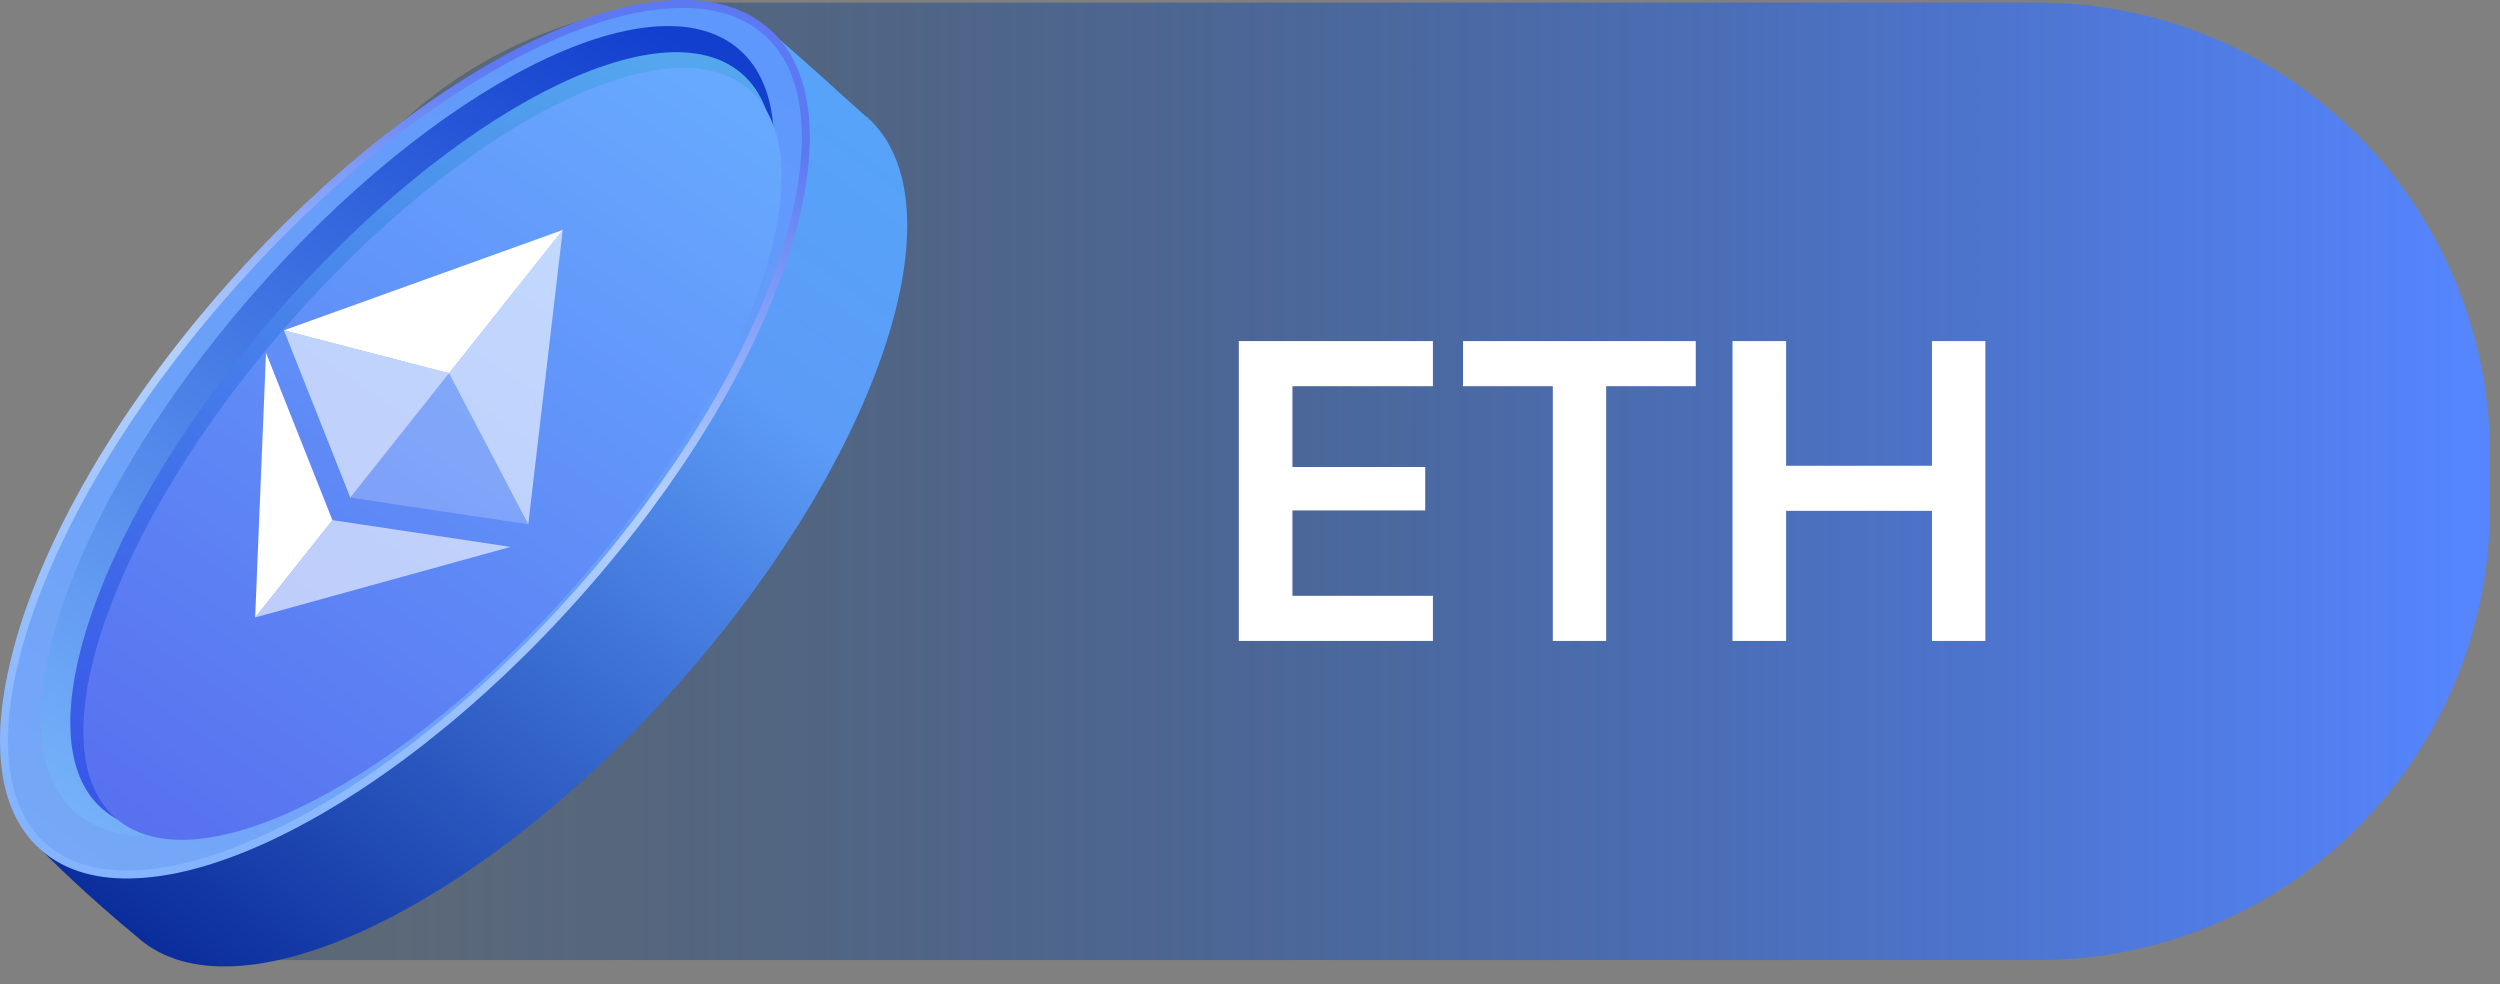 <svg width="94" height="37" viewBox="0 0 94 37" fill="none" xmlns="http://www.w3.org/2000/svg">
<rect x="0" y="0" width="94" height="37" fill="#808080" stroke="none"/>
<path d="M9.619 17.099C9.619 7.71 17.23 0.099 26.619 0.099H76.619C86.008 0.099 93.619 7.71 93.619 17.099V19.099C93.619 28.488 86.008 36.099 76.619 36.099H9.619V17.099Z" fill="url(#paint0_linear_3026_1046)"/>
<path d="M46.58 24.099V12.825H53.877V14.521H48.595V17.56H53.588V19.192H48.595V22.403H53.877V24.099H46.58ZM58.385 24.099V14.521H55.01V12.825H63.76V14.521H60.392V24.099H58.385ZM65.142 24.099V12.825H67.158V17.513H72.642V12.825H74.65V24.099H72.642V19.208H67.158V24.099H65.142Z" fill="white"/>
<g clip-path="url(#clip0_3026_1046)">
<path d="M32.59 4.39C36.25 7.64 33.08 17.18 25.51 25.71C17.94 34.23 8.84 38.5 5.18 35.25C3.27 33.67 1.94 32.36 1.4 31.8C5.69 26.97 24.99 2.71 28.99 1.21C30.28 2.3 31.59 3.52 32.58 4.4L32.59 4.39Z" fill="url(#paint1_linear_3026_1046)"/>
<path d="M28.83 1.2C29.71 1.98 30.19 3.14 30.28 4.6C30.38 6.06 30.09 7.8 29.46 9.72C28.19 13.55 25.52 18.05 21.74 22.3C17.97 26.55 13.81 29.73 10.16 31.45C8.33 32.31 6.63 32.8 5.17 32.87C3.71 32.95 2.5 32.61 1.62 31.83C0.74 31.05 0.26 29.89 0.17 28.43C0.07 26.97 0.36 25.23 0.99 23.31C2.26 19.48 4.93 14.98 8.71 10.73C12.48 6.48 16.64 3.3 20.29 1.58C22.12 0.72 23.82 0.23 25.28 0.16C26.74 0.08 27.95 0.42 28.83 1.2Z" fill="url(#paint2_linear_3026_1046)" stroke="url(#paint3_linear_3026_1046)" stroke-width="0.3"/>
<path d="M21.172 21.297C28.063 13.376 31.028 4.674 27.794 1.861C24.561 -0.952 16.353 3.19 9.463 11.111C2.572 19.032 -0.393 27.734 2.841 30.547C6.074 33.359 14.281 29.218 21.172 21.297Z" fill="url(#paint4_linear_3026_1046)"/>
<path d="M21.38 21.386C28.021 13.752 30.938 5.419 27.896 2.773C24.855 0.127 17.006 4.17 10.365 11.804C3.724 19.437 0.807 27.771 3.849 30.417C6.891 33.063 14.74 29.02 21.38 21.386Z" fill="url(#paint5_linear_3026_1046)"/>
<path d="M21.768 21.857C28.348 14.294 31.215 6.018 28.173 3.372C25.131 0.726 17.332 4.712 10.753 12.274C4.174 19.837 1.307 28.113 4.349 30.759C7.39 33.406 15.19 29.42 21.768 21.857Z" fill="url(#paint6_linear_3026_1046)"/>
</g>
<path d="M21.159 8.647L16.884 14.033L19.863 19.713L21.159 8.647Z" fill="white" fill-opacity="0.602"/>
<path d="M21.159 8.647L10.675 12.42L16.884 14.033L21.159 8.647Z" fill="white"/>
<path d="M12.499 19.557L9.594 23.216L19.194 20.563L12.499 19.557Z" fill="white" fill-opacity="0.602"/>
<path d="M9.594 23.216L12.499 19.557L10.002 13.268L9.594 23.216Z" fill="white"/>
<path d="M13.171 18.709L19.863 19.713L16.884 14.033L13.171 18.709Z" fill="white" fill-opacity="0.2"/>
<path d="M10.675 12.42L13.171 18.709L16.884 14.033L10.675 12.42Z" fill="white" fill-opacity="0.602"/>
<defs>
<linearGradient id="paint0_linear_3026_1046" x1="92.619" y1="22.599" x2="14.619" y2="22.599" gradientUnits="userSpaceOnUse">
<stop stop-color="#5585FF"/>
<stop offset="1" stop-color="#073367" stop-opacity="0.3"/>
</linearGradient>
<linearGradient id="paint1_linear_3026_1046" x1="31.52" y1="4.33" x2="7.4" y2="37.16" gradientUnits="userSpaceOnUse">
<stop stop-color="#57A3F9"/>
<stop offset="0.25" stop-color="#5C9BF7"/>
<stop offset="1" stop-color="#0A2C9B"/>
</linearGradient>
<linearGradient id="paint2_linear_3026_1046" x1="26.33" y1="0.65" x2="3.32" y2="33.51" gradientUnits="userSpaceOnUse">
<stop stop-color="#5F98FC"/>
<stop offset="1" stop-color="#76A8F7"/>
</linearGradient>
<linearGradient id="paint3_linear_3026_1046" x1="19.48" y1="2.53" x2="10.29" y2="32.73" gradientUnits="userSpaceOnUse">
<stop stop-color="#5C79F3"/>
<stop offset="0.44" stop-color="#B4D0FF"/>
<stop offset="1" stop-color="#84B4FF"/>
</linearGradient>
<linearGradient id="paint4_linear_3026_1046" x1="25.305" y1="1.432" x2="4.617" y2="32.039" gradientUnits="userSpaceOnUse">
<stop stop-color="#123FCE"/>
<stop offset="1" stop-color="#76B2FA"/>
</linearGradient>
<linearGradient id="paint5_linear_3026_1046" x1="25.456" y1="2.333" x2="5.602" y2="31.876" gradientUnits="userSpaceOnUse">
<stop stop-color="#54A7EE"/>
<stop offset="1" stop-color="#3856E8"/>
</linearGradient>
<linearGradient id="paint6_linear_3026_1046" x1="25.777" y1="2.957" x2="6.071" y2="32.192" gradientUnits="userSpaceOnUse">
<stop stop-color="#67A9FF"/>
<stop offset="1" stop-color="#5870EF"/>
</linearGradient>
<clipPath id="clip0_3026_1046">
<rect width="34.11" height="36.34" fill="white"/>
</clipPath>
</defs>
</svg>
